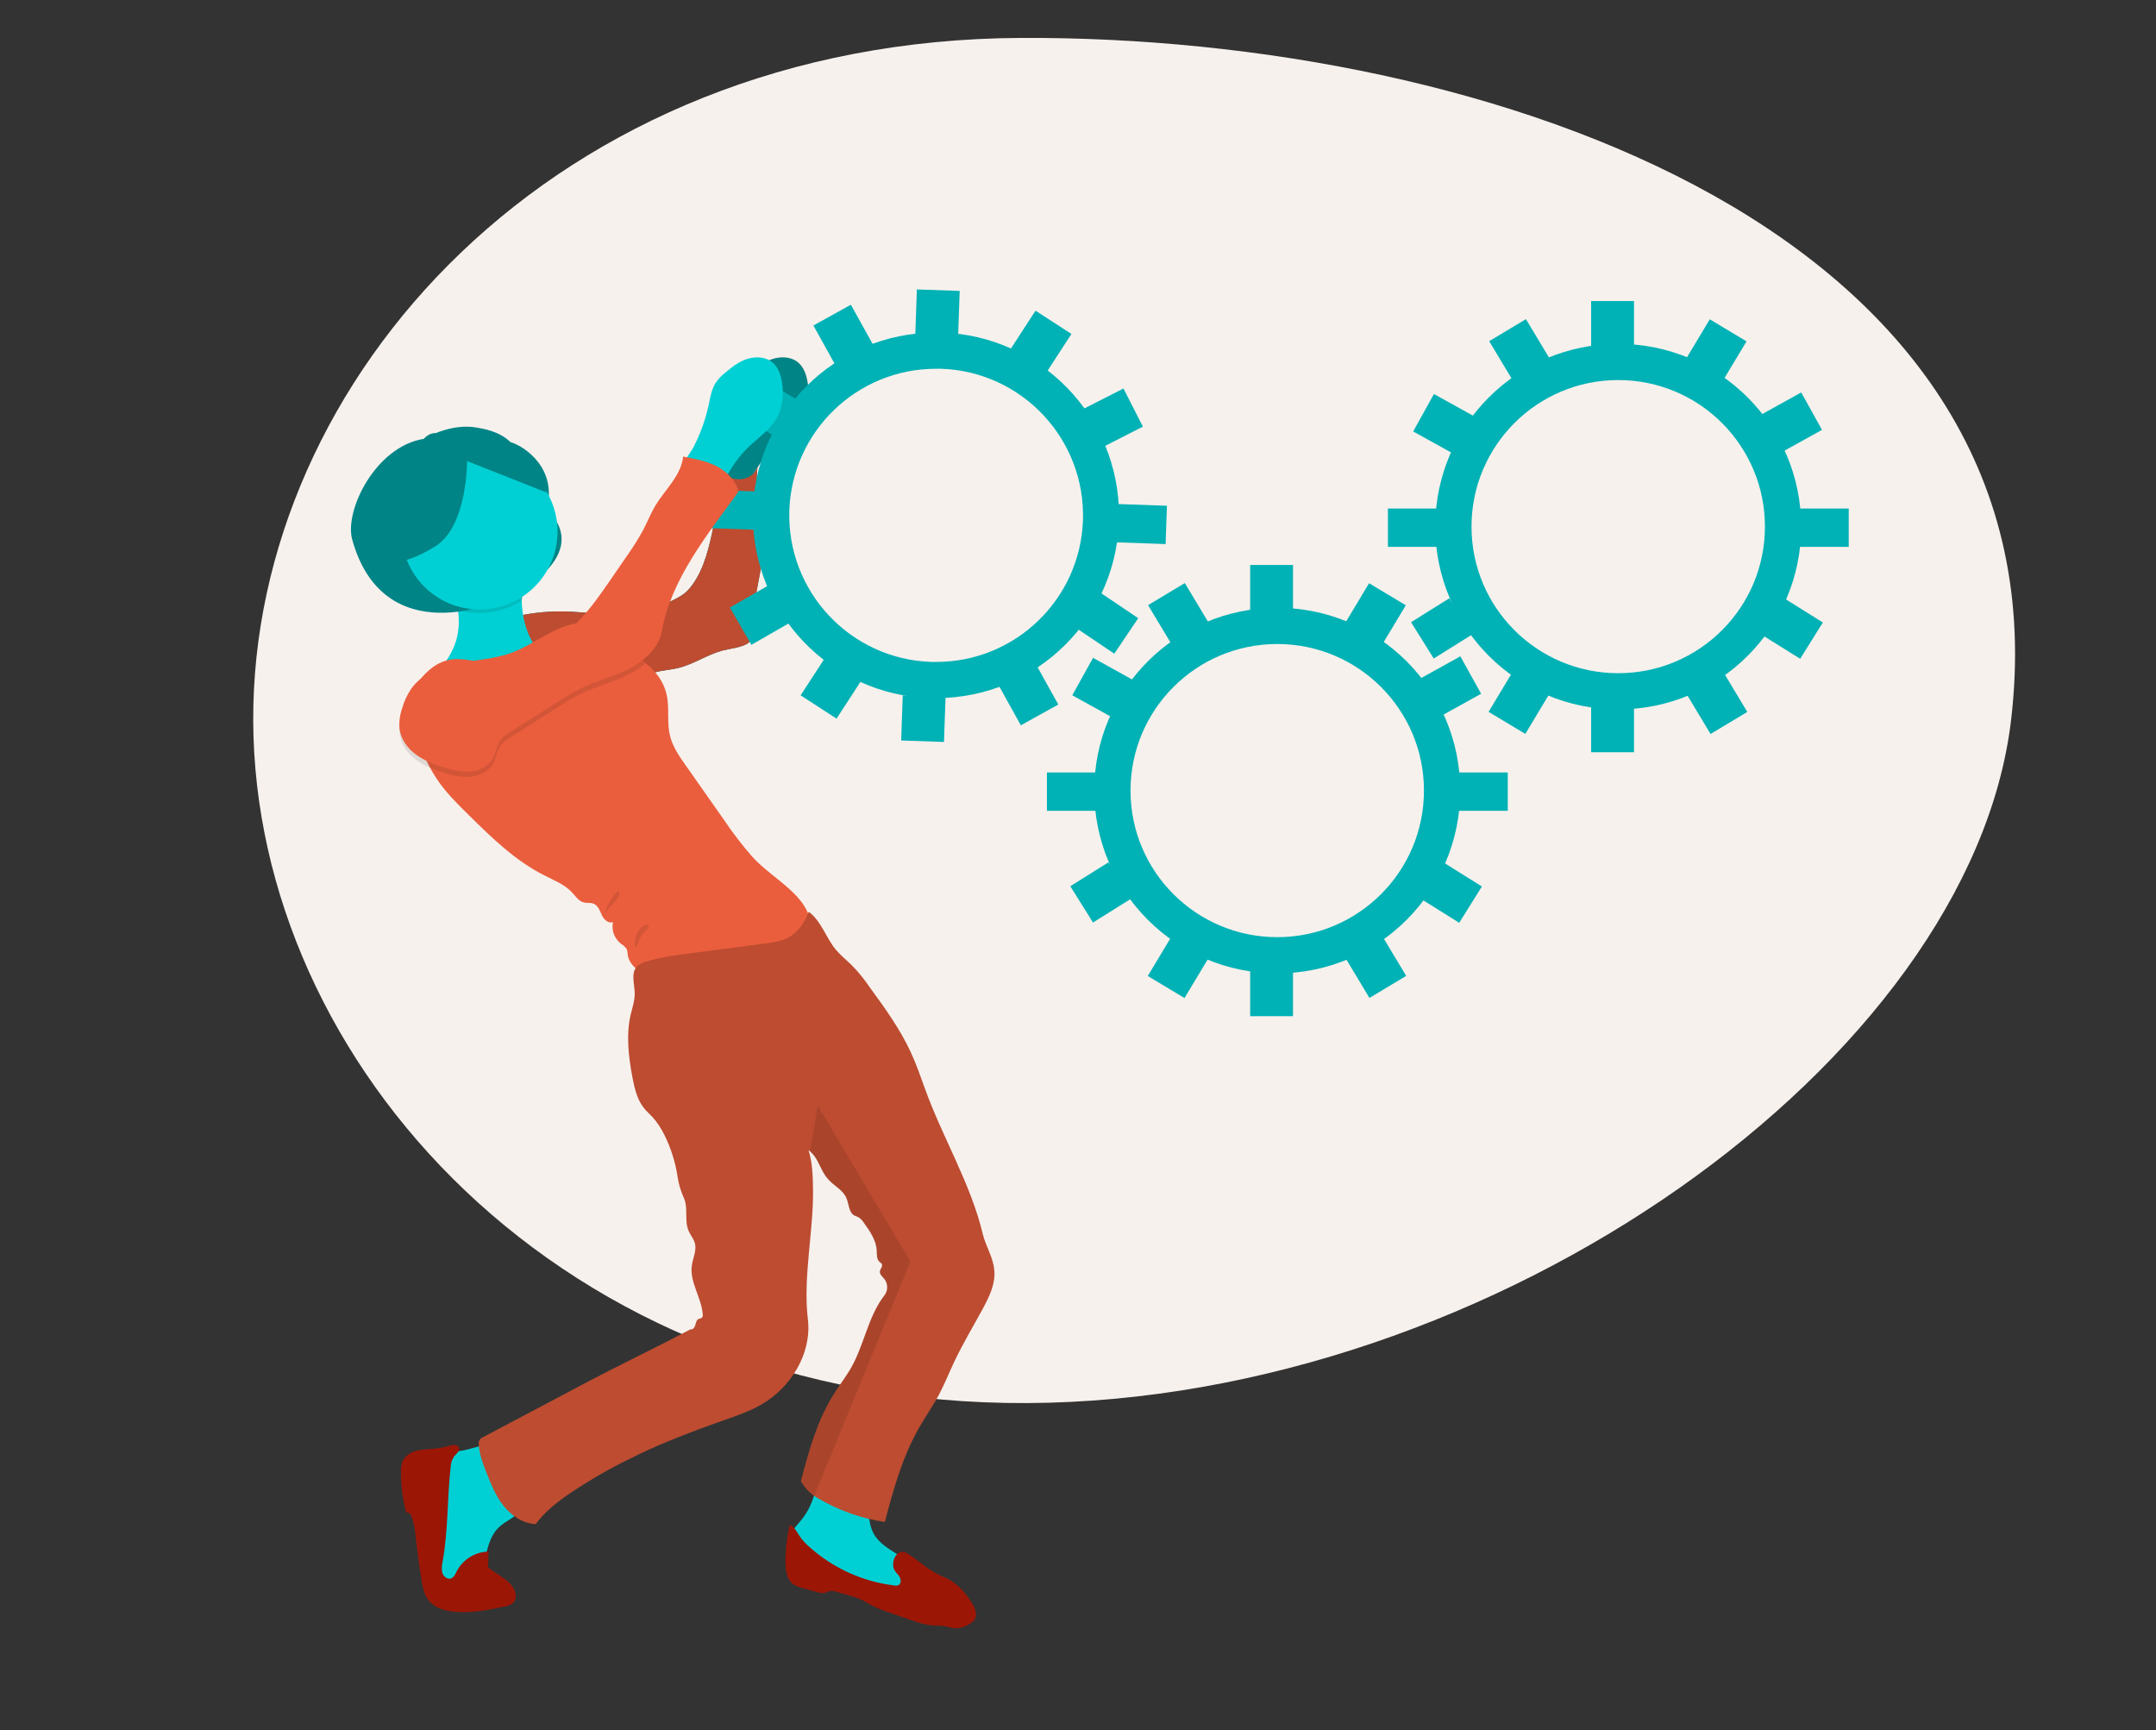 <svg xmlns="http://www.w3.org/2000/svg" xmlns:xlink="http://www.w3.org/1999/xlink" width="820" height="658" xml:space="preserve"><rect width="100%" height="100%" fill="#333333" stroke="none"/><g transform="translate(-202 -52)"><g><g><g><g><path d="M145.925 290.554C-31.6 291.364-147.465 160.996-148.032 31.194-148.599-98.607-33.949-227.841 143.656-228.651 321.505-229.461 541.892-154.757 519.853 30.951 504.459 159.861 323.774 289.744 145.925 290.554Z" fill="#F7F1ED" fill-rule="nonzero" fill-opacity="1" transform="matrix(1.001 0 0 1 446.491 295.074)"></path><path d="M277.752 153.947C278.319 151.111 278.805 148.194 280.345 145.682 281.398 144.143 282.694 142.765 284.153 141.631 286.665 139.524 289.257 137.499 292.336 136.526 295.415 135.554 299.061 135.635 301.654 137.58 304.247 139.524 305.3 142.927 305.705 146.168 306.273 150.625 305.705 155.243 303.518 159.132 301.006 163.507 296.631 166.424 292.985 169.908 290.311 172.42 288.042 175.337 286.098 178.497 285.206 180.117 284.153 181.657 282.938 183.034 281.722 184.412 279.859 185.222 277.995 185.06 276.456 184.817 275.159 183.764 273.944 182.71 272.404 181.414 268.434 179.064 268.272 176.958 268.191 175.256 271.351 171.448 272.08 169.827 274.592 164.804 276.456 159.456 277.752 153.947Z" fill="#FBBEBE" fill-rule="nonzero" fill-opacity="1" transform="matrix(1.001 0 0 1 203.253 52)"></path><path d="M277.752 153.947C278.319 151.111 278.805 148.194 280.345 145.682 281.398 144.143 282.694 142.765 284.153 141.631 286.665 139.524 289.257 137.499 292.336 136.526 295.415 135.554 299.061 135.635 301.654 137.58 304.247 139.524 305.3 142.927 305.705 146.168 306.273 150.625 305.705 155.243 303.518 159.132 301.006 163.507 296.631 166.424 292.985 169.908 290.311 172.42 288.042 175.337 286.098 178.497 285.206 180.117 284.153 181.657 282.938 183.034 281.722 184.412 279.859 185.222 277.995 185.06 276.456 184.817 275.159 183.764 273.944 182.71 272.404 181.414 268.434 179.064 268.272 176.958 268.191 175.256 271.351 171.448 272.08 169.827 274.592 164.804 276.456 159.456 277.752 153.947Z" fill="#008486" fill-rule="nonzero" fill-opacity="1" transform="matrix(1.001 0 0 1 203.253 52)"></path><path d="M192.676 234.971C199.158 233.27 205.883 232.459 212.608 232.54 223.79 232.702 235.376 235.376 245.99 231.973 248.745 231.001 251.419 229.867 254.012 228.489 256.118 227.436 258.387 226.301 260.008 224.6 265.274 219.009 267.624 210.502 269.244 202.966 270.946 195.431 271.351 187.653 271.756 179.955 274.511 181.252 277.428 182.548 280.507 182.224 283.586 181.9 286.584 179.631 286.584 176.552 286.098 183.683 285.773 190.975 286.989 198.024 287.475 200.86 288.204 203.615 288.447 206.45 289.339 216.66 283.991 226.95 285.935 236.997 286.584 240.076 285.206 243.317 282.451 244.937 279.697 246.396 276.456 246.639 273.458 247.368 267.543 248.907 262.357 252.634 256.362 254.093 253.607 254.741 250.69 254.903 247.935 255.632 243.965 256.686 240.4 258.954 236.429 259.603 233.432 260.17 230.353 259.765 227.274 260.008 224.6 260.251 222.007 260.899 219.414 260.98 212.932 261.142 206.775 257.496 202.48 252.634 198.186 247.773 195.35 240.886 192.676 234.971Z" fill="#008486" fill-rule="nonzero" fill-opacity="1" transform="matrix(1.001 0 0 1 203.253 52)"></path><path d="M192.676 234.971C199.158 233.27 205.883 232.459 212.608 232.54 223.79 232.702 235.376 235.376 245.99 231.973 248.745 231.001 251.419 229.867 254.012 228.489 256.118 227.436 258.387 226.301 260.008 224.6 265.274 219.009 267.624 210.502 269.244 202.966 270.946 195.431 271.351 187.653 271.756 179.955 274.511 181.252 277.428 182.548 280.507 182.224 283.586 181.9 286.584 179.631 286.584 176.552 286.098 183.683 285.773 190.975 286.989 198.024 287.475 200.86 288.204 203.615 288.447 206.45 289.339 216.66 283.991 226.95 285.935 236.997 286.584 240.076 285.206 243.317 282.451 244.937 279.697 246.396 276.456 246.639 273.458 247.368 267.543 248.907 262.357 252.634 256.362 254.093 253.607 254.741 250.69 254.903 247.935 255.632 243.965 256.686 240.4 258.954 236.429 259.603 233.432 260.17 230.353 259.765 227.274 260.008 224.6 260.251 222.007 260.899 219.414 260.98 212.932 261.142 206.775 257.496 202.48 252.634 198.186 247.773 195.35 240.886 192.676 234.971Z" fill="#BD4C31" fill-rule="nonzero" fill-opacity="1" transform="matrix(1.001 0 0 1 203.253 52)"></path><path d="M281.541 145.714 297.831 145.714 297.831 162.895 281.541 162.895Z" fill="#00B2B5" fill-rule="nonzero" fill-opacity="1" transform="matrix(0.515 -0.857 0.858 0.515 211.528 375.098)"></path><path d="M279.175 225.609 296.436 225.609 296.436 241.979 279.175 241.979Z" fill="#00B2B5" fill-rule="nonzero" fill-opacity="1" transform="matrix(0.867 -0.498 0.499 0.867 124.983 226.483)"></path><path d="M311.098 118.88 327.387 118.88 327.387 136.06 311.098 136.06Z" fill="#00B2B5" fill-rule="nonzero" fill-opacity="1" transform="matrix(0.875 -0.485 0.485 0.874 181.497 222.775)"></path><path d="M306.02 253.828 323.201 253.828 323.201 270.118 306.02 270.118Z" fill="#00B2B5" fill-rule="nonzero" fill-opacity="1" transform="matrix(0.545 -0.839 0.839 0.544 126.76 435.123)"></path><path d="M269.57 183.845 284.154 183.845 284.154 203.615 269.57 203.615Z" fill="#00B2B5" fill-rule="nonzero" fill-opacity="1" transform="matrix(0.035 -0.999 1 0.035 276.917 515.675)"></path><path d="M484.04 244.937C514.83 244.937 539.785 269.893 539.785 300.682 539.785 331.471 514.83 356.427 484.04 356.427 453.251 356.427 428.296 331.471 428.296 300.682 428.296 300.682 428.296 300.682 428.296 300.682 428.296 269.893 453.251 244.937 484.04 244.937M484.04 231.163C445.635 231.163 414.521 262.276 414.521 300.682 414.521 339.088 445.635 370.201 484.04 370.201 522.446 370.201 553.559 339.088 553.559 300.682 553.559 300.682 553.559 300.682 553.559 300.682 553.559 262.276 522.446 231.163 484.04 231.163Z" fill="#00B2B5" fill-rule="nonzero" fill-opacity="1" transform="matrix(1.001 0 0 1 203.253 52)"></path><path d="M473.75 214.877 490.036 214.877 490.036 232.054 473.75 232.054Z" fill="#00B2B5" fill-rule="nonzero" fill-opacity="1" transform="matrix(1.001 0 0 1 203.253 52)"></path><path d="M513.224 225.29 530.405 225.29 530.405 241.579 513.224 241.579Z" fill="#00B2B5" fill-rule="nonzero" fill-opacity="1" transform="matrix(0.515 -0.857 0.858 0.515 256.245 612.354)"></path><path d="M541.804 253.074 558.983 253.074 558.983 269.362 541.804 269.362Z" fill="#00B2B5" fill-rule="nonzero" fill-opacity="1" transform="matrix(0.875 -0.485 0.485 0.874 145.571 351.539)"></path><path d="M542.615 330.95 558.903 330.95 558.903 348.129 542.615 348.129Z" fill="#00B2B5" fill-rule="nonzero" fill-opacity="1" transform="matrix(0.53 -0.848 0.848 0.53 174.185 678.593)"></path><path d="M409.716 252.669 426.004 252.669 426.004 269.848 409.716 269.848Z" fill="#00B2B5" fill-rule="nonzero" fill-opacity="1" transform="matrix(0.485 -0.874 0.875 0.485 190.027 551.98)"></path><path d="M408.906 331.355 426.086 331.355 426.086 347.643 408.906 347.643Z" fill="#00B2B5" fill-rule="nonzero" fill-opacity="1" transform="matrix(0.848 -0.53 0.53 0.848 86.697 324.78)"></path><path d="M438.344 224.804 454.633 224.804 454.633 241.984 438.344 241.984Z" fill="#00B2B5" fill-rule="nonzero" fill-opacity="1" transform="matrix(0.858 -0.515 0.515 0.857 146.776 315.241)"></path><path d="M473.75 369.31 490.036 369.31 490.036 386.487 473.75 386.487Z" fill="#00B2B5" fill-rule="nonzero" fill-opacity="1" transform="matrix(1.001 0 0 1 203.253 52)"></path><path d="M513.629 359.492 529.918 359.492 529.918 376.672 513.629 376.672Z" fill="#00B2B5" fill-rule="nonzero" fill-opacity="1" transform="matrix(0.858 -0.515 0.515 0.857 88.167 373.251)"></path><path d="M437.857 359.897 455.038 359.897 455.038 376.186 437.857 376.186Z" fill="#00B2B5" fill-rule="nonzero" fill-opacity="1" transform="matrix(0.515 -0.857 0.858 0.515 104.248 613.087)"></path><path d="M396.534 293.795 416.304 293.795 416.304 308.379 396.534 308.379Z" fill="#00B2B5" fill-rule="nonzero" fill-opacity="1" transform="matrix(1.001 0 0 1 203.253 52)"></path><path d="M551.858 293.795 571.628 293.795 571.628 308.379 551.858 308.379Z" fill="#00B2B5" fill-rule="nonzero" fill-opacity="1" transform="matrix(1.001 0 0 1 203.253 52)"></path><path d="M613.599 144.548C644.388 144.548 669.343 169.503 669.343 200.293 669.343 231.082 644.388 256.037 613.599 256.037 582.809 256.037 557.854 231.082 557.854 200.293 557.854 200.293 557.854 200.293 557.854 200.293 557.854 169.503 582.809 144.548 613.599 144.548M613.599 130.774C575.193 130.774 544.08 161.887 544.08 200.293 544.08 238.698 575.193 269.812 613.599 269.812 652.004 269.812 683.118 238.698 683.118 200.293 683.118 200.293 683.118 200.293 683.118 200.293 683.118 161.887 652.004 130.774 613.599 130.774Z" fill="#00B2B5" fill-rule="nonzero" fill-opacity="1" transform="matrix(1.001 0 0 1 203.253 52)"></path><path d="M603.308 114.488 619.594 114.488 619.594 131.665 603.308 131.665Z" fill="#00B2B5" fill-rule="nonzero" fill-opacity="1" transform="matrix(1.001 0 0 1 203.253 52)"></path><path d="M642.807 124.882 659.987 124.882 659.987 141.171 642.807 141.171Z" fill="#00B2B5" fill-rule="nonzero" fill-opacity="1" transform="matrix(0.515 -0.857 0.858 0.515 405.249 674.734)"></path><path d="M671.38 152.671 688.559 152.671 688.559 168.959 671.38 168.959Z" fill="#00B2B5" fill-rule="nonzero" fill-opacity="1" transform="matrix(0.875 -0.485 0.485 0.874 210.536 401.772)"></path><path d="M672.191 230.547 688.479 230.547 688.479 247.726 672.191 247.726Z" fill="#00B2B5" fill-rule="nonzero" fill-opacity="1" transform="matrix(0.53 -0.848 0.848 0.53 320.333 741.282)"></path><path d="M539.292 152.266 555.58 152.266 555.58 169.445 539.292 169.445Z" fill="#00B2B5" fill-rule="nonzero" fill-opacity="1" transform="matrix(0.485 -0.874 0.875 0.485 344.685 613.585)"></path><path d="M538.482 230.952 555.662 230.952 555.662 247.24 538.482 247.24Z" fill="#00B2B5" fill-rule="nonzero" fill-opacity="1" transform="matrix(0.848 -0.53 0.53 0.848 159.634 378.188)"></path><path d="M567.926 124.396 584.215 124.396 584.215 141.576 567.926 141.576Z" fill="#00B2B5" fill-rule="nonzero" fill-opacity="1" transform="matrix(0.858 -0.515 0.515 0.857 217.041 367.636)"></path><path d="M603.308 268.92 619.594 268.92 619.594 286.098 603.308 286.098Z" fill="#00B2B5" fill-rule="nonzero" fill-opacity="1" transform="matrix(1.001 0 0 1 203.253 52)"></path><path d="M643.212 259.084 659.501 259.084 659.501 276.264 643.212 276.264Z" fill="#00B2B5" fill-rule="nonzero" fill-opacity="1" transform="matrix(0.858 -0.515 0.515 0.857 158.429 425.646)"></path><path d="M567.521 259.489 584.701 259.489 584.701 275.778 567.521 275.778Z" fill="#00B2B5" fill-rule="nonzero" fill-opacity="1" transform="matrix(0.515 -0.857 0.858 0.515 253.244 675.46)"></path><path d="M526.092 193.405 545.862 193.405 545.862 207.99 526.092 207.99Z" fill="#00B2B5" fill-rule="nonzero" fill-opacity="1" transform="matrix(1.001 0 0 1 203.253 52)"></path><path d="M681.416 193.405 701.186 193.405 701.186 207.99 681.416 207.99Z" fill="#00B2B5" fill-rule="nonzero" fill-opacity="1" transform="matrix(1.001 0 0 1 203.253 52)"></path><path d="M354.401 140.253C355.049 140.253 355.698 140.253 356.346 140.253 387.135 141.307 411.199 167.073 410.227 197.862 409.174 227.922 384.542 251.743 354.482 251.743 353.834 251.743 353.186 251.743 352.538 251.743 321.748 250.69 297.684 224.924 298.656 194.135 299.71 164.075 324.341 140.253 354.401 140.253M354.401 126.479C315.996 126.479 284.882 157.593 284.801 195.998 284.801 233.513 314.537 264.221 351.97 265.517 352.781 265.517 353.591 265.517 354.401 265.517 392.807 265.517 423.92 234.404 423.92 195.998 423.92 158.484 394.184 127.776 356.751 126.479 356.022 126.479 355.211 126.479 354.401 126.479Z" fill="#00B2B5" fill-rule="nonzero" fill-opacity="1" transform="matrix(1.001 0 0 1 203.253 52)"></path><path d="M346.381 110.599 363.558 110.599 363.558 126.885 346.381 126.885Z" fill="#00B2B5" fill-rule="nonzero" fill-opacity="1" transform="matrix(0.035 -0.999 1 0.035 427.396 521.401)"></path><path d="M385.928 121.889 403.11 121.889 403.11 138.179 385.928 138.179Z" fill="#00B2B5" fill-rule="nonzero" fill-opacity="1" transform="matrix(0.545 -0.839 0.839 0.544 273.884 442.056)"></path><path d="M413.507 150.72 430.686 150.72 430.686 167.007 413.507 167.007Z" fill="#00B2B5" fill-rule="nonzero" fill-opacity="1" transform="matrix(0.891 -0.454 0.454 0.891 177.125 260.995)"></path><path d="M411.668 228.524 427.957 228.524 427.957 245.704 411.668 245.704Z" fill="#00B2B5" fill-rule="nonzero" fill-opacity="1" transform="matrix(0.559 -0.829 0.83 0.559 191.745 504.544)"></path><path d="M341.033 264.951 358.211 264.951 358.211 281.237 341.033 281.237Z" fill="#00B2B5" fill-rule="nonzero" fill-opacity="1" transform="matrix(0.035 -0.999 1 0.035 267.855 665.043)"></path><path d="M381.681 255.994 397.969 255.994 397.969 273.173 381.681 273.173Z" fill="#00B2B5" fill-rule="nonzero" fill-opacity="1" transform="matrix(0.875 -0.485 0.485 0.874 123.793 274.215)"></path><path d="M424.813 189.193 439.398 189.193 439.398 208.963 424.813 208.963Z" fill="#00B2B5" fill-rule="nonzero" fill-opacity="1" transform="matrix(0.035 -0.999 1 0.035 421.489 675.998)"></path><path d="M174.851 551.615C172.825 551.858 170.881 552.506 169.098 553.397 166.667 554.856 165.128 557.53 164.075 560.122 161.401 566.766 160.834 574.059 160.753 581.189 160.672 586.942 160.834 592.856 162.94 598.204 163.507 599.905 164.48 601.445 165.776 602.66 166.91 603.552 168.288 604.2 169.665 604.524 172.744 605.334 176.309 605.334 178.821 603.389 181.657 601.202 182.305 597.313 182.953 593.829 183.764 589.129 184.898 584.106 188.382 580.784 190.975 578.353 194.702 577.138 196.646 574.14 198.915 570.575 197.7 565.875 196.241 561.905 195.026 558.421 193.162 551.453 189.516 549.67 185.87 547.888 178.578 550.967 174.851 551.615Z" fill="#00D0D4" fill-rule="nonzero" fill-opacity="1" transform="matrix(1.001 0 0 1 203.253 52)"></path><path d="M308.055 568.63C307.002 572.519 305.057 576.084 302.383 579.082 300.763 580.946 298.737 583.133 299.629 585.483 299.953 586.293 300.52 586.942 301.168 587.509 313.079 599.095 329.689 604.767 346.137 606.874 346.38 606.955 346.704 606.955 346.947 606.874 347.433 606.63 347.514 606.063 347.595 605.496 347.838 603.795 347.838 602.012 347.595 600.311 346.785 596.259 343.22 593.423 339.817 591.236 336.414 589.048 332.606 586.86 330.661 583.214 328.23 578.677 329.284 572.843 326.448 568.63 324.098 565.227 319.804 563.768 315.753 563.12 314.294 562.877 311.296 561.338 310.081 562.067 308.784 562.715 308.541 567.172 308.055 568.63Z" fill="#00D0D4" fill-rule="nonzero" fill-opacity="1" transform="matrix(1.001 0 0 1 203.253 52)"></path><path d="M173.23 551.21C173.23 550.399 172.582 549.67 171.772 549.589 170.962 549.508 170.151 549.589 169.422 549.913 167.559 550.399 165.695 550.805 163.751 550.967 161.482 551.21 159.132 551.21 156.944 551.777 154.757 552.344 152.569 553.721 151.678 555.828 151.273 557.043 151.03 558.34 151.111 559.636 151.03 564.579 151.678 569.602 152.893 574.383 152.974 574.788 153.136 575.112 153.46 575.355 153.785 575.436 154.109 575.355 154.352 575.517 154.595 575.679 154.757 575.922 154.838 576.165 156.215 579.244 156.539 582.647 156.863 586.05 157.431 590.993 158.079 595.935 158.889 600.878 159.375 603.714 159.942 606.793 161.887 608.98 163.994 611.411 167.235 612.464 170.395 612.869 177.12 613.761 183.845 612.383 190.489 611.006 191.785 610.844 192.919 610.358 193.892 609.466 194.459 608.737 194.783 607.765 194.702 606.793 194.54 603.471 191.542 601.121 188.787 599.338L184.979 596.745C184.736 596.583 184.493 596.421 184.331 596.178 184.169 595.773 184.088 595.368 184.169 594.963L184.412 590.101C179.307 590.182 174.608 593.099 172.258 597.637 171.772 598.69 171.205 599.905 170.151 600.311 168.774 600.797 167.316 599.662 166.829 598.285 166.505 596.908 166.586 595.368 166.91 593.991 169.098 582.08 168.612 569.845 169.989 557.854 170.07 556.476 170.476 555.18 171.205 554.046 171.853 553.154 173.068 552.344 173.23 551.21Z" fill="#9C1606" fill-rule="nonzero" fill-opacity="1" transform="matrix(1.001 0 0 1 203.253 52)"></path><path d="M338.682 597.313C339.25 598.204 340.141 598.933 340.627 599.905 341.113 600.878 341.113 602.255 340.222 602.822 339.655 603.065 339.088 603.146 338.439 602.984 326.529 601.526 315.347 596.421 306.435 588.481 304.976 587.185 303.599 585.807 302.546 584.187 301.492 582.566 300.601 580.703 298.818 579.973 297.765 584.592 297.198 589.291 297.198 594.072 297.198 597.151 297.603 600.716 300.196 602.579 301.249 603.227 302.302 603.633 303.518 603.957L309.108 605.496C310.081 605.901 311.134 605.982 312.187 605.82 312.836 605.658 313.403 605.253 314.132 605.091 314.861 605.01 315.59 605.091 316.32 605.334L321.1 606.711C322.721 607.117 324.341 607.684 325.881 608.332 327.258 608.98 328.554 609.79 329.851 610.52 332.119 611.654 334.388 612.626 336.819 613.355L345.245 616.272C347.595 617.164 349.945 617.812 352.457 618.136 354.158 618.298 355.86 618.136 357.561 618.46 358.858 618.703 360.073 619.108 361.369 619.27 363.476 619.351 365.583 618.703 367.365 617.488 368.013 617.083 368.661 616.596 369.067 615.948 370.282 614.085 369.229 611.573 368.013 609.628 365.826 606.144 363.071 602.822 359.425 600.797 357.966 599.986 356.346 599.419 354.887 598.609 350.593 596.502 347.271 593.018 343.22 590.669 339.331 588.562 336.9 594.396 338.682 597.313Z" fill="#9C1606" fill-rule="nonzero" fill-opacity="1" transform="matrix(1.001 0 0 1 203.253 52)"></path><path d="M219.9 256.767C215.444 259.846 210.34 261.79 204.911 262.6 202.075 262.924 199.239 263.087 196.403 263.087 184.574 263.087 172.825 262.114 161.158 260.17 165.776 255.065 170.476 249.637 172.258 242.911 173.149 239.346 173.311 235.7 172.744 232.135 172.015 227.517 170.962 222.979 169.422 218.523 174.365 218.766 179.388 218.685 184.331 218.118 187.167 217.794 194.054 215.282 196.484 217.227 198.753 219.009 197.052 225.41 196.971 228.408 196.971 228.489 196.971 228.651 196.971 228.732 197.133 233.189 198.024 237.645 199.806 241.777 203.534 249.637 211.15 256.199 219.9 256.767Z" fill="#00D0D4" fill-rule="nonzero" fill-opacity="1" transform="matrix(1.001 0 0 1 203.253 52)"></path><path d="M197.133 228.327C189.921 233.026 181.09 234.404 172.825 232.054 172.096 227.436 171.043 222.898 169.503 218.442 174.446 218.685 179.469 218.604 184.412 218.037 187.248 217.713 194.135 215.201 196.565 217.146 198.915 219.009 197.214 225.41 197.133 228.327Z" fill="#000000" fill-rule="nonzero" fill-opacity="0.1" transform="matrix(1.001 0 0 1 203.253 52)"></path><path d="M206.45 193.73C210.583 178.578 198.591 169.908 192.676 168.126 188.463 163.994 182.386 163.021 179.307 162.535 173.717 161.644 168.126 163.183 164.318 164.723 161.644 164.561 159.78 166.91 159.78 166.91 157.269 167.397 159.78 166.91 159.78 166.91 141.388 169.827 129.558 194.216 132.556 205.154 144.467 248.421 189.03 228.732 188.706 227.679 194.783 226.95 224.357 210.826 206.45 193.73Z" fill="#008486" fill-rule="nonzero" fill-opacity="1" transform="matrix(1.001 0 0 1 203.253 52)"></path><path d="M210.583 202.156C210.583 218.534 197.306 231.811 180.928 231.811 164.55 231.811 151.273 218.534 151.273 202.156 151.273 185.778 164.55 172.501 180.928 172.501 197.306 172.501 210.583 185.778 210.583 202.156Z" fill="#00D0D4" fill-rule="nonzero" fill-opacity="1" transform="matrix(1.001 0 0 1 203.253 52)"></path><path d="M176.228 174.851C176.228 174.851 176.552 199.806 164.318 207.666 152.083 215.444 144.71 214.067 144.71 214.067 144.71 214.067 151.921 202.885 148.437 188.706 148.437 188.625 165.128 166.586 176.228 174.851Z" fill="#008486" fill-rule="nonzero" fill-opacity="1" transform="matrix(1.001 0 0 1 203.253 52)"></path><path d="M206.45 187.329C206.45 187.329 195.188 160.429 171.043 173.311" fill="#008486" fill-rule="nonzero" fill-opacity="1" transform="matrix(1.001 0 0 1 203.253 52)"></path><path d="M306.759 352.214C306.759 357.075 304.247 361.612 300.115 364.124 297.846 365.339 295.334 366.15 292.823 366.636 279.291 369.877 265.355 372.551 251.419 371.74 248.421 371.578 245.342 371.254 242.668 369.877 239.995 368.499 237.645 366.069 237.24 363.071 237.24 362.342 237.078 361.612 236.835 360.883 236.267 360.154 235.619 359.506 234.809 359.02 232.216 357.075 231.001 353.834 231.649 350.674 229.948 351.403 228.165 349.702 227.436 348.081 226.707 346.461 225.977 344.354 224.276 343.706 223.141 343.22 221.764 343.544 220.549 343.22 218.604 342.734 217.389 340.789 216.011 339.331 213.175 336.333 209.205 334.793 205.559 332.93 194.621 327.42 185.708 318.75 177.039 310.162 172.663 305.867 168.207 301.492 164.804 296.388 163.832 294.929 162.94 293.471 162.13 291.931 159.456 286.908 157.188 281.641 155.324 276.294 154.19 273.458 153.136 270.379 153.541 267.381 153.541 267.138 153.622 266.814 153.703 266.571 154.271 264.626 155.162 262.762 156.377 261.142 159.375 256.686 163.345 252.553 168.531 251.176 173.717 249.799 178.902 251.5 184.169 252.553 185.951 252.959 187.653 253.202 189.435 253.364 195.026 253.769 200.536 252.229 205.964 250.771L211.879 249.15C214.796 248.34 216.335 244.775 219.252 244.127 220.549 243.965 221.926 243.965 223.223 244.289 229.299 245.423 235.376 246.882 240.724 249.961 241.939 250.609 243.074 251.419 244.127 252.31 247.935 255.308 250.933 259.278 251.986 263.978 253.202 269.082 252.067 274.592 253.283 279.697 254.255 283.91 256.848 287.637 259.359 291.202L273.863 311.863C277.104 316.725 280.669 321.343 284.477 325.719 292.093 334.307 306.516 340.708 306.759 352.214Z" fill="#EA5E3D" fill-rule="nonzero" fill-opacity="1" transform="matrix(1.001 0 0 1 203.253 52)"></path><path d="M268.029 153.947C268.596 151.111 269.082 148.194 270.622 145.682 271.675 144.143 272.972 142.765 274.43 141.631 276.942 139.524 279.535 137.499 282.613 136.526 285.692 135.554 289.339 135.635 291.931 137.58 294.524 139.524 295.577 142.927 295.983 146.168 296.55 150.625 295.983 155.243 293.795 159.132 291.283 163.507 286.908 166.424 283.262 169.908 280.588 172.42 278.319 175.337 276.375 178.497 275.483 180.117 274.43 181.657 273.215 183.034 271.999 184.412 270.136 185.222 268.272 185.06 266.733 184.817 265.436 183.764 264.221 182.71 262.681 181.414 258.711 179.064 258.549 176.958 258.468 175.256 261.628 171.448 262.357 169.827 264.95 164.804 266.814 159.456 268.029 153.947Z" fill="#00D0D4" fill-rule="nonzero" fill-opacity="1" transform="matrix(1.001 0 0 1 203.253 52)"></path><path d="M372.308 497.49C368.58 504.378 364.529 511.103 361.207 518.152 359.263 522.284 357.561 526.578 355.454 530.548 353.105 534.924 350.188 539.056 347.757 543.35 341.599 554.289 338.115 566.685 334.955 578.839 326.043 577.543 317.454 574.464 309.676 569.926 309.19 569.602 308.622 569.278 308.136 568.954 306.03 567.496 304.328 565.551 303.032 563.363 305.949 552.263 309.027 540.92 315.023 531.116 316.968 527.875 319.237 524.877 321.181 521.798 327.015 512.642 328.23 501.056 334.874 492.548 336.171 490.765 336.171 488.335 334.874 486.552 334.064 485.58 332.849 484.608 333.092 483.392 333.254 482.501 334.226 481.691 333.821 480.799 333.659 480.394 333.254 480.151 332.93 479.908 331.795 478.855 331.957 477.072 331.876 475.533 331.633 471.644 329.284 468.241 327.015 465.081 326.529 464.351 325.962 463.703 325.232 463.136 324.665 462.731 323.936 462.569 323.288 462.245 321.181 460.948 321.343 457.788 320.29 455.52 318.993 452.522 315.59 450.982 313.403 448.471 310.567 445.392 309.919 441.016 306.921 438.262 306.597 437.937 306.273 437.694 305.949 437.451 307.407 442.07 307.569 446.931 307.65 451.712 307.974 468.241 303.761 485.337 305.705 501.785 307.245 514.83 299.223 527.794 287.88 534.276 283.505 536.787 278.724 538.408 273.944 540.109 266.814 542.621 259.765 545.214 252.715 548.131 247.773 550.156 242.911 552.344 238.131 554.775 232.216 557.611 226.463 560.852 220.873 564.336 213.986 568.711 207.18 573.086 202.318 579.649 197.619 579.487 193.324 576.651 190.327 573.005 187.329 569.359 185.465 564.903 183.764 560.528 182.224 556.719 180.766 552.83 180.604 548.779 180.685 547.888 181.171 547.077 181.981 546.753L214.553 529.495 220.63 526.254C233.999 519.205 247.773 512.642 261.061 505.593 261.952 505.836 262.681 504.864 262.924 503.972 263.168 503.081 263.411 501.947 264.221 501.623 264.626 501.461 265.193 501.461 265.517 501.056 265.76 500.731 265.841 500.326 265.76 500.002 265.355 493.52 260.656 487.605 261.628 481.205 262.033 478.45 263.411 475.776 262.843 473.102 262.438 471.238 261.061 469.78 260.332 467.998 258.711 464.108 260.332 459.328 258.549 455.52 257.415 453.008 256.605 450.334 256.199 447.579 255.389 442.07 253.688 436.722 251.257 431.78 250.042 429.268 248.502 426.918 246.72 424.893 245.747 423.839 244.613 422.867 243.722 421.814 240.886 418.492 239.833 413.954 239.022 409.66 237.564 401.801 236.592 393.698 238.374 385.92 239.022 383.246 239.914 380.653 239.914 377.898 239.914 374.333 238.293 370.12 240.805 367.527 241.858 366.636 243.074 365.988 244.451 365.664 250.204 363.962 256.199 363.152 262.114 362.423L289.339 358.858C292.417 358.452 295.658 358.047 298.413 356.508 302.059 354.482 304.571 350.674 306.03 346.785 310.81 350.269 312.593 356.751 316.401 361.288 318.264 363.476 320.533 365.258 322.559 367.284 325.07 369.877 327.339 372.713 329.365 375.711 335.036 383.489 340.708 391.348 344.759 400.099 346.866 404.636 348.486 409.336 350.188 414.035 356.832 432.59 367.608 450.172 372.146 469.294 373.28 473.993 376.116 478.207 376.521 482.987 377.088 488.011 374.738 492.953 372.308 497.49Z" fill="#BD4C31" fill-rule="nonzero" fill-opacity="1" transform="matrix(1.001 0 0 1 203.253 52)"></path><path d="M229.948 343.544C229.299 344.759 228.975 346.137 228.975 347.595 229.623 344.597 233.675 342.896 233.999 339.979 234.08 338.601 233.837 338.682 233.026 339.412 231.649 340.465 231.082 342.41 229.948 343.544Z" fill="#000000" fill-rule="nonzero" fill-opacity="0.1" transform="matrix(1.001 0 0 1 203.253 52)"></path><path d="M242.506 352.7C241.615 353.429 240.967 354.401 240.643 355.454 239.914 356.994 239.833 358.695 240.238 360.316 240.886 359.992 241.048 359.263 241.21 358.614 241.534 357.642 241.939 356.67 242.506 355.779 242.992 354.968 245.261 353.186 245.261 352.295 245.18 350.998 243.074 352.214 242.506 352.7Z" fill="#000000" fill-rule="nonzero" fill-opacity="0.1" transform="matrix(1.001 0 0 1 203.253 52)"></path><path d="M243.965 252.31C242.02 253.931 239.995 255.389 237.726 256.443 231.892 259.44 225.329 260.98 219.414 263.897 216.497 265.355 213.662 267.057 210.907 268.839L193.324 280.021C191.947 280.831 190.57 281.803 189.435 282.938 187.329 285.206 187.329 289.176 185.384 291.526 183.439 293.876 180.117 295.334 176.876 295.496 173.636 295.496 170.395 294.929 167.397 293.876 165.533 293.309 163.751 292.661 161.968 291.931 160.104 291.121 158.403 290.149 156.782 288.933 153.622 286.584 151.111 283.1 150.625 279.21 150.381 276.537 150.787 273.863 151.678 271.27 152.164 269.65 152.812 268.029 153.541 266.49 153.947 265.598 154.433 264.788 155 263.978 159.051 258.225 166.181 255.551 173.068 254.255 176.714 253.526 180.361 253.121 184.007 252.472 185.789 252.877 187.491 253.121 189.273 253.283 194.864 253.688 200.374 252.148 205.802 250.69L211.717 249.069C214.634 248.259 216.173 244.694 219.09 244.046 220.387 243.884 221.764 243.884 223.06 244.208 229.137 245.342 235.214 246.801 240.562 249.88 241.696 250.69 242.83 251.419 243.965 252.31Z" fill="#000000" fill-rule="nonzero" fill-opacity="0.1" transform="matrix(1.001 0 0 1 203.253 52)"></path><path d="M258.306 173.636C257.577 180.847 251.5 186.113 247.773 192.271 245.99 195.269 244.694 198.591 243.074 201.67 241.21 205.073 239.184 208.314 236.916 211.474L230.353 221.035C226.463 226.626 222.574 232.297 217.632 237.078 209.043 238.536 201.751 244.937 193.568 248.097 187.005 250.609 179.874 250.933 172.987 252.229 166.1 253.526 158.97 256.28 155 261.952 153.46 264.221 152.326 266.652 151.597 269.244 150.706 271.756 150.3 274.511 150.544 277.185 151.03 281.074 153.541 284.558 156.701 286.908 159.861 289.257 163.588 290.716 167.316 291.85 170.395 292.904 173.554 293.471 176.795 293.471 180.036 293.309 183.358 292.093 185.303 289.501 187.248 286.908 187.248 283.1 189.354 280.912 190.489 279.778 191.785 278.805 193.243 277.995L210.826 266.814C213.581 265.031 216.416 263.411 219.333 261.871 225.248 258.954 231.73 257.415 237.645 254.417 243.56 251.419 248.988 246.558 250.204 240.076 253.769 220.144 267.543 203.372 279.372 186.924 278.967 186.843 279.129 185.951 278.967 185.627 277.428 181.738 274.106 178.74 270.298 176.958 266.49 175.175 262.357 174.446 258.306 173.636Z" fill="#EA5E3D" fill-rule="nonzero" fill-opacity="1" transform="matrix(1.001 0 0 1 203.253 52)"></path><path d="M344.678 479.746 308.055 569.035C305.949 567.577 304.247 565.632 302.951 563.444 305.867 552.344 308.946 541.001 314.942 531.197 316.887 527.956 319.156 524.958 321.1 521.879 326.934 512.723 328.149 501.137 334.793 492.629 336.09 490.846 336.09 488.416 334.793 486.633 333.983 485.661 332.768 484.689 333.011 483.473 333.173 482.582 334.145 481.772 333.74 480.88 333.578 480.475 333.173 480.232 332.849 479.989 331.714 478.936 331.876 477.153 331.795 475.614 331.552 471.725 329.203 468.322 326.934 465.162 326.448 464.432 325.881 463.784 325.151 463.217 324.584 462.812 323.855 462.65 323.207 462.326 321.1 461.029 321.262 457.869 320.209 455.601 318.912 452.603 315.509 451.063 313.322 448.552 310.486 445.473 309.838 441.097 306.84 438.343L306.597 437.694 309.433 420.436 344.678 479.746Z" fill="#000000" fill-rule="nonzero" fill-opacity="0.1" transform="matrix(1.001 0 0 1 203.253 52)"></path></g></g></g></g></g></svg>